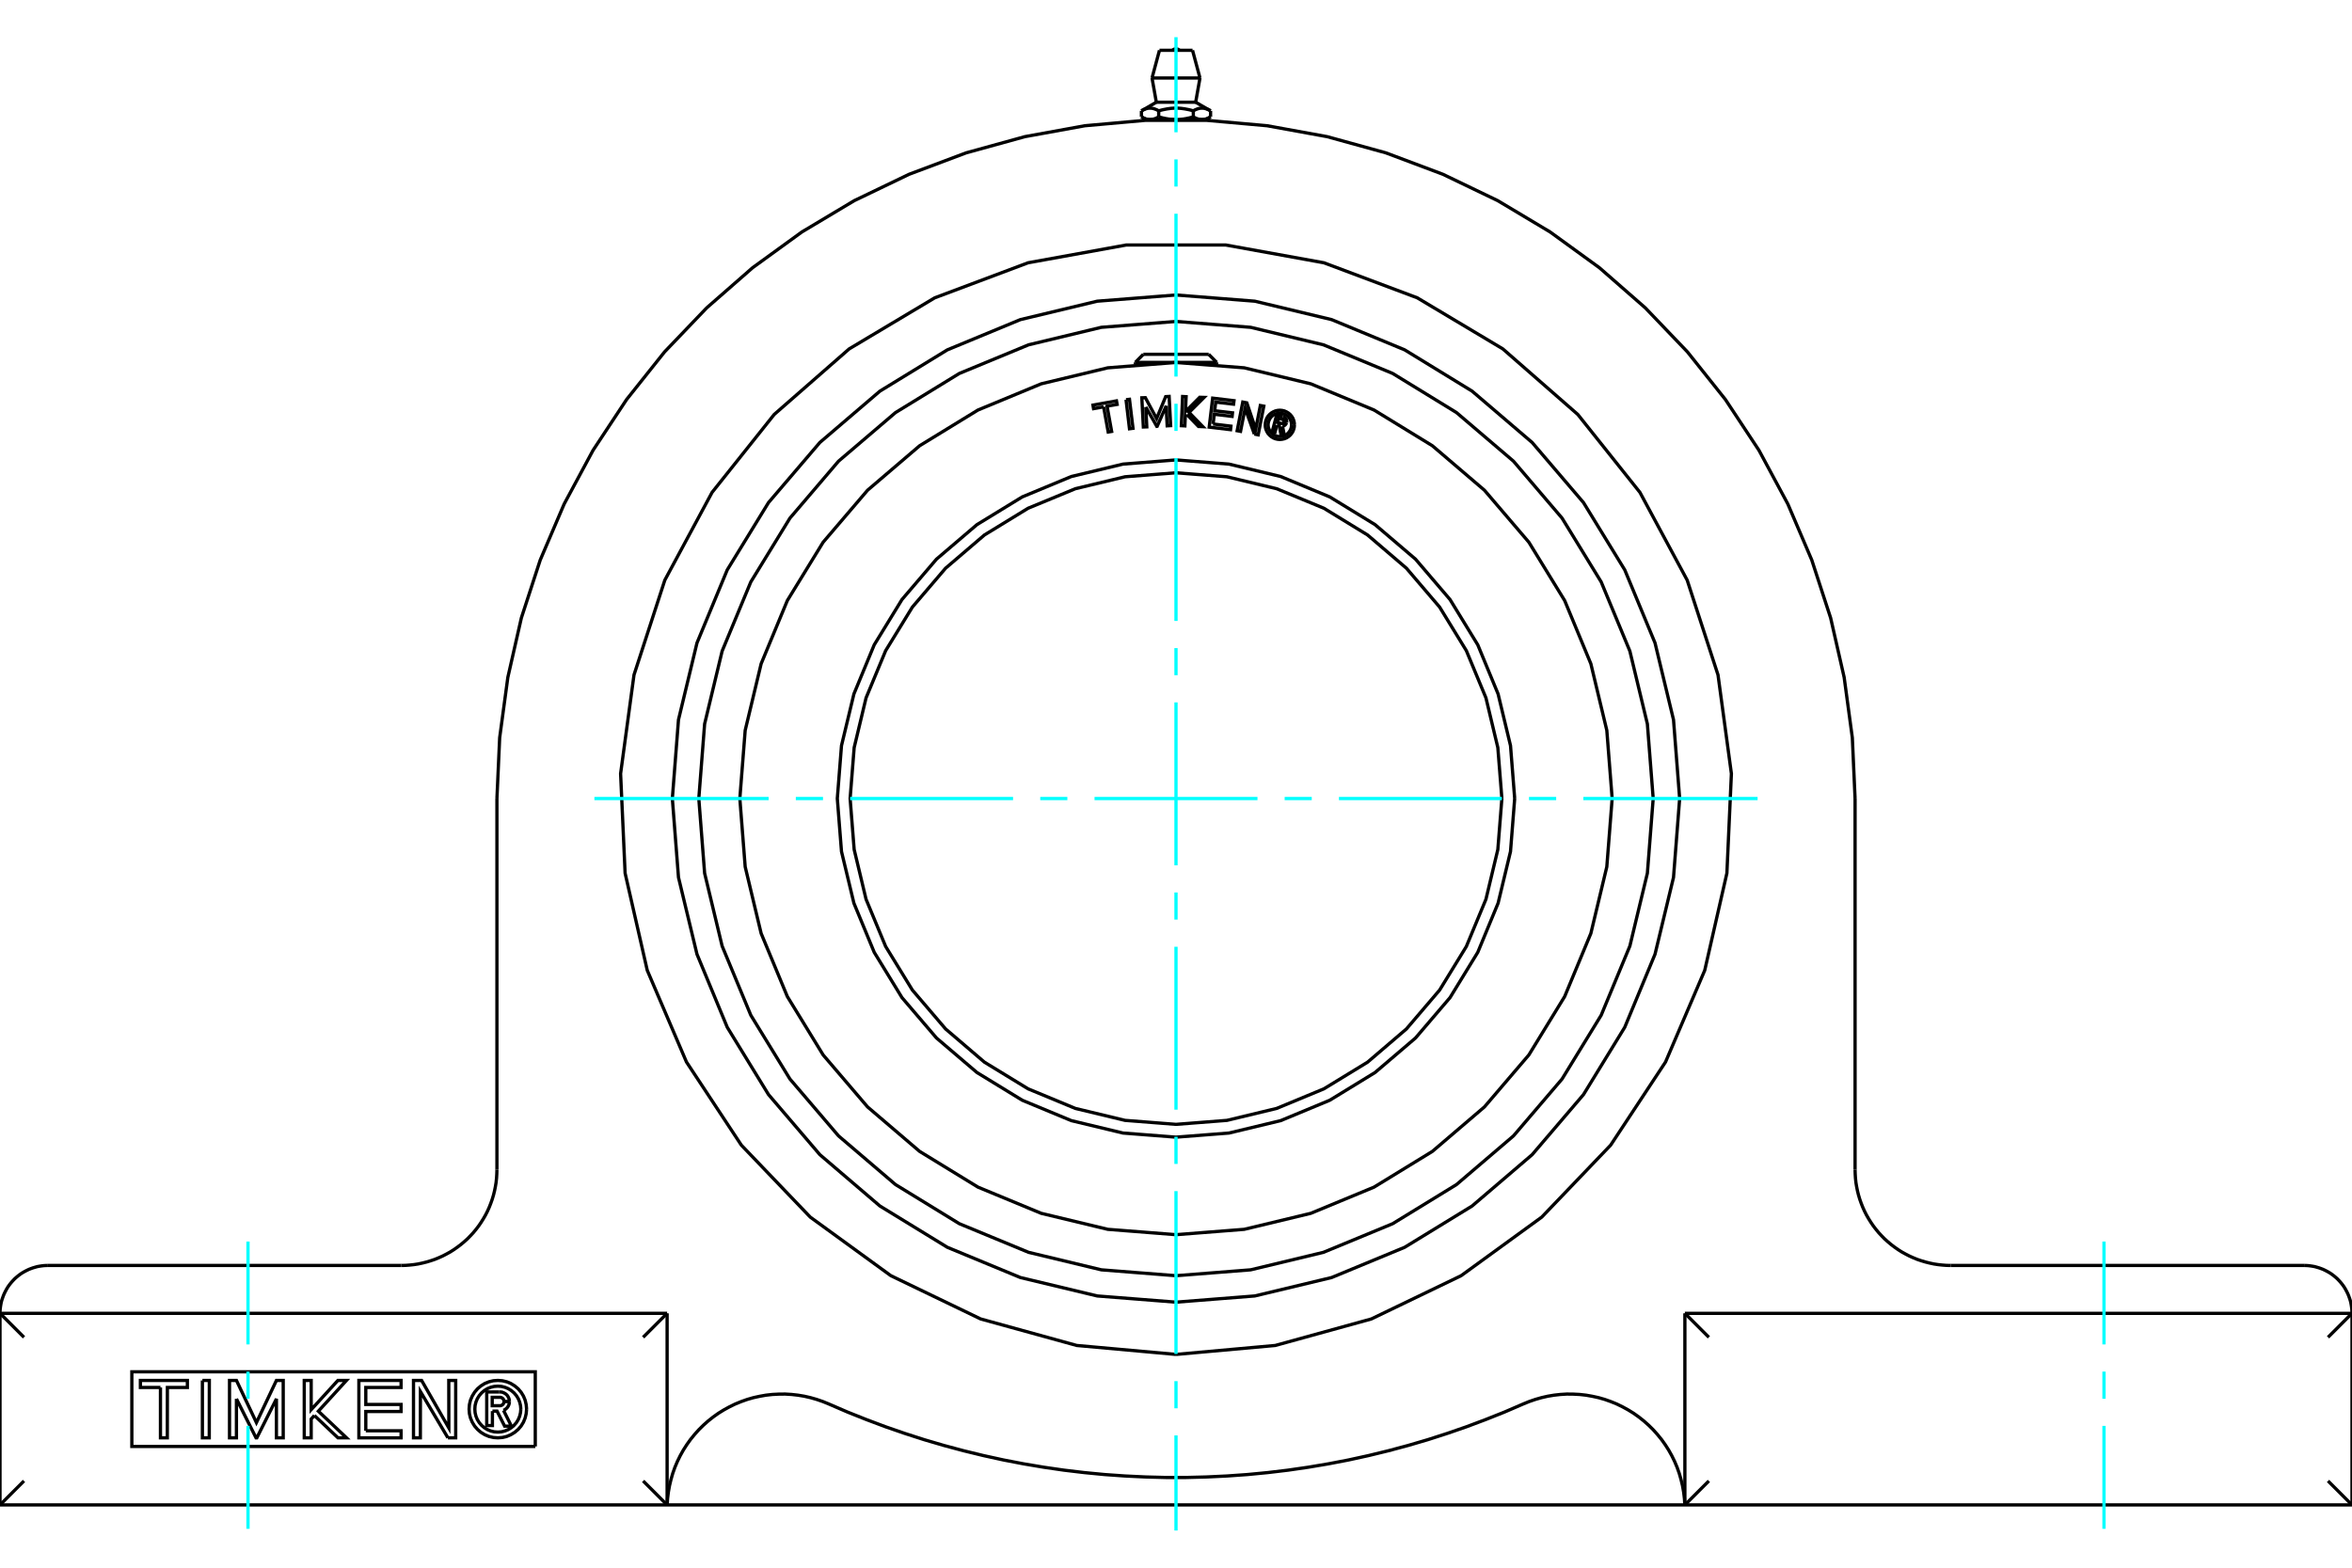 <?xml version="1.0" standalone="no"?>
<!DOCTYPE svg PUBLIC "-//W3C//DTD SVG 1.1//EN"
	"http://www.w3.org/Graphics/SVG/1.1/DTD/svg11.dtd">
<svg xmlns="http://www.w3.org/2000/svg" height="100%" width="100%" viewBox="0 0 36000 24000">
	<rect x="-1800" y="-1200" width="39600" height="26400" style="fill:#FFF"/>
	<g style="fill:none; fill-rule:evenodd" transform="matrix(1 0 0 1 0 0)">
		<g style="fill:none; stroke:#000; stroke-width:50; shape-rendering:geometricPrecision">
			<polyline points="19545,6508 19516,6617 19473,6606 19541,6353 19635,6378"/>
			<polyline points="19692,6470 19694,6458 19694,6446 19692,6434 19689,6422 19683,6411 19676,6402 19667,6393 19657,6386 19646,6381 19635,6378"/>
			<polyline points="19692,6470 19652,6459 19652,6454 19653,6449 19652,6443 19650,6438 19648,6434 19645,6430 19641,6426 19637,6423 19632,6421 19627,6419 19571,6404 19554,6467 19611,6483 19616,6484 19621,6484 19626,6483 19631,6482 19636,6479 19640,6477 19644,6473 19647,6469 19650,6465 19651,6460 19692,6471"/>
			<polyline points="19630,6525 19642,6522 19653,6517 19664,6511 19673,6503 19681,6493 19687,6482 19692,6471"/>
			<polyline points="19630,6525 19658,6660 19606,6646 19580,6517 19545,6508"/>
			<polyline points="18568,6491 18841,6524 18835,6578 18508,6539 18561,6095 18888,6134 18881,6188 18608,6156 18592,6288 18865,6320 18859,6375 18586,6342 18568,6491"/>
			<polyline points="17538,6231 17553,6535 17500,6537 17477,6090 17531,6088 17703,6408 17842,6072 17895,6069 17918,6516 17865,6519 17849,6215 17712,6526 17706,6527 17538,6231"/>
			<polyline points="16892,6228 16738,6256 16729,6202 17089,6137 17099,6191 16945,6218 17015,6605 16962,6614 16892,6228"/>
			<polyline points="17235,6119 17288,6113 17342,6557 17288,6564 17235,6119"/>
			<polyline points="18168,6347 18142,6373 18136,6520 18082,6517 18101,6070 18155,6073 18145,6300 18363,6082 18430,6084 18200,6314 18411,6532 18344,6529 18168,6347"/>
			<polyline points="19199,6645 19058,6250 18988,6604 18936,6594 19022,6155 19084,6167 19220,6571 19291,6208 19344,6218 19258,6657 19199,6645"/>
			<polyline points="19813,6504 19810,6469 19802,6435 19789,6402 19770,6372 19748,6346 19721,6323 19691,6305 19659,6291 19624,6283 19589,6280 19554,6283 19520,6291 19488,6305 19458,6323 19431,6346 19408,6372 19390,6402 19376,6435 19368,6469 19366,6504 19368,6539 19376,6573 19390,6606 19408,6636 19431,6662 19458,6685 19488,6704 19520,6717 19554,6725 19589,6728 19624,6725 19659,6717 19691,6704 19721,6685 19748,6662 19770,6636 19789,6606 19802,6573 19810,6539 19813,6504"/>
			<polyline points="19768,6504 19766,6476 19760,6449 19749,6423 19734,6399 19716,6377 19695,6359 19671,6345 19645,6334 19617,6327 19589,6325 19561,6327 19534,6334 19508,6345 19484,6359 19463,6377 19444,6399 19430,6423 19419,6449 19412,6476 19410,6504 19412,6532 19419,6559 19430,6585 19444,6609 19463,6631 19484,6649 19508,6664 19534,6674 19561,6681 19589,6683 19617,6681 19645,6674 19671,6664 19695,6649 19716,6631 19734,6609 19749,6585 19760,6559 19766,6532 19768,6504"/>
			<polyline points="22988,12225 22926,11445 22744,10684 22444,9961 22035,9294 21527,8699 20932,8190 20264,7781 19541,7482 18780,7299 18000,7238 17220,7299 16459,7482 15736,7781 15068,8190 14473,8699 13965,9294 13556,9961 13256,10684 13074,11445 13012,12225 13074,13006 13256,13767 13556,14490 13965,15157 14473,15752 15068,16261 15736,16669 16459,16969 17220,17152 18000,17213 18780,17152 19541,16969 20264,16669 20932,16261 21527,15752 22035,15157 22444,14490 22744,13767 22926,13006 22988,12225"/>
			<polyline points="23184,12225 23120,11415 22930,10624 22619,9872 22194,9178 21666,8560 21047,8032 20353,7607 19602,7295 18811,7105 18000,7041 17189,7105 16398,7295 15647,7607 14953,8032 14334,8560 13806,9178 13381,9872 13070,10624 12880,11415 12816,12225 12880,13036 13070,13827 13381,14579 13806,15273 14334,15891 14953,16419 15647,16844 16398,17156 17189,17346 18000,17409 18811,17346 19602,17156 20353,16844 21047,16419 21666,15891 22194,15273 22619,14579 22930,13827 23120,13036 23184,12225"/>
			<polyline points="24676,12225 24594,11181 24350,10162 23949,9194 23401,8301 22721,7505 21924,6824 21031,6277 20063,5876 19044,5631 18000,5549 16956,5631 15937,5876 14969,6277 14076,6824 13279,7505 12599,8301 12051,9194 11650,10162 11406,11181 11324,12225 11406,13270 11650,14289 12051,15256 12599,16150 13279,16946 14076,17627 14969,18174 15937,18575 16956,18820 18000,18902 19044,18820 20063,18575 21031,18174 21924,17627 22721,16946 23401,16150 23949,15256 24350,14289 24594,13270 24676,12225"/>
			<line x1="17377" y1="5548" x2="18623" y2="5548"/>
			<line x1="17500" y1="5424" x2="18500" y2="5424"/>
			<polyline points="18000,20735 16481,20598 15010,20192 13636,19530 12402,18633 11347,17531 10507,16258 9907,14855 9568,13368 9499,11844 9704,10332 10176,8881 10899,7538 11850,6345 12998,5341 14308,4559 15736,4023 17237,3751 18763,3751 20264,4023 21692,4559 23002,5341 24150,6345 25101,7538 25824,8881 26296,10332 26501,11844 26432,13368 26093,14855 25493,16258 24653,17531 23598,18633 22364,19530 20990,20192 19519,20598 18000,20735"/>
			<line x1="25789" y1="20106" x2="25789" y2="23039"/>
			<polyline points="25789,20106 36000,20106 35633,20473"/>
			<line x1="26156" y1="20473" x2="25789" y2="20106"/>
			<line x1="35633" y1="22672" x2="36000" y2="23039"/>
			<line x1="36000" y1="20106" x2="36000" y2="23039"/>
			<line x1="25789" y1="23039" x2="26156" y2="22672"/>
			<polyline points="36000,23039 25789,23039 25788,23039 10212,23039 10211,23039 0,23039"/>
			<polyline points="35267,19373 35300,19374 35333,19376 35365,19380 35398,19385 35430,19391 35462,19400 35493,19409 35524,19420 35555,19432 35585,19446 35614,19461 35643,19477 35671,19494 35698,19513 35724,19533 35749,19554 35774,19576 35797,19600 35819,19624 35840,19649 35860,19675 35879,19702 35896,19730 35912,19759 35927,19788 35941,19818 35953,19849 35964,19880 35974,19911 35982,19943 35988,19975 35993,20008 35997,20040 35999,20073 36000,20106"/>
			<line x1="29860" y1="19373" x2="35267" y2="19373"/>
			<polyline points="28394,17907 28396,17973 28400,18038 28407,18104 28418,18169 28431,18233 28447,18297 28466,18360 28488,18422 28512,18483 28539,18543 28569,18602 28602,18659 28637,18715 28674,18769 28714,18821 28756,18872 28801,18920 28847,18967 28896,19011 28946,19053 28999,19093 29053,19131 29108,19166 29166,19198 29224,19228 29284,19255 29345,19280 29407,19301 29470,19320 29534,19336 29599,19350 29664,19360 29729,19367 29795,19372 29860,19373"/>
			<line x1="28394" y1="12225" x2="28394" y2="17907"/>
			<polyline points="7606,12225 7648,11294 7773,10370 7980,9460 8269,8573 8635,7716 9077,6894 9591,6116 10172,5387 10817,4713 11519,4099 12274,3551 13075,3072 13915,2668 14788,2340 15687,2092 16605,1925 17534,1842 18466,1842 19395,1925 20313,2092 21212,2340 22085,2668 22925,3072 23726,3551 24481,4099 25183,4713 25828,5387 26409,6116 26923,6894 27365,7716 27731,8573 28020,9460 28227,10370 28352,11294 28394,12225"/>
			<line x1="7606" y1="17907" x2="7606" y2="12225"/>
			<polyline points="6140,19373 6205,19372 6271,19367 6336,19360 6401,19350 6466,19336 6530,19320 6593,19301 6655,19280 6716,19255 6776,19228 6834,19198 6892,19166 6947,19131 7001,19093 7054,19053 7104,19011 7153,18967 7199,18920 7244,18872 7286,18821 7326,18769 7363,18715 7398,18659 7431,18602 7461,18543 7488,18483 7512,18422 7534,18360 7553,18297 7569,18233 7582,18169 7593,18104 7600,18038 7604,17973 7606,17907"/>
			<line x1="733" y1="19373" x2="6140" y2="19373"/>
			<polyline points="0,20106 1,20073 3,20040 7,20008 12,19975 18,19943 26,19911 36,19880 47,19849 59,19818 73,19788 88,19759 104,19730 121,19702 140,19675 160,19649 181,19624 203,19600 226,19576 251,19554 276,19533 302,19513 329,19494 357,19477 386,19461 415,19446 445,19432 476,19420 507,19409 538,19400 570,19391 602,19385 635,19380 667,19376 700,19374 733,19373"/>
			<polyline points="10212,23039 10218,22941 10230,22843 10247,22747 10270,22651 10297,22557 10330,22464 10368,22374 10411,22286 10459,22200 10512,22117 10569,22037 10631,21961 10696,21888 10766,21819 10839,21754 10916,21693 10996,21636 11080,21584 11166,21537 11254,21494 11345,21457 11438,21424 11532,21397 11628,21376 11724,21359 11822,21348 11920,21343 12018,21342 12116,21348 12214,21359 12310,21375 12406,21397 12500,21424 12593,21456 12684,21493 12971,21617 13262,21733 13555,21843 13850,21945 14148,22041 14448,22129 14750,22210 15054,22284 15360,22351 15667,22410 15975,22462 16285,22507 16595,22544 16907,22574 17218,22596 17531,22611 17844,22619 18156,22619 18469,22611 18782,22596 19093,22574 19405,22544 19715,22507 20025,22462 20333,22410 20640,22351 20946,22284 21250,22210 21552,22129 21852,22041 22150,21945 22445,21843 22738,21733 23029,21617 23316,21493 23407,21456 23500,21424 23594,21397 23690,21375 23786,21359 23884,21348 23982,21342 24080,21343 24178,21348 24276,21359 24372,21376 24468,21397 24562,21424 24655,21457 24746,21494 24834,21537 24920,21584 25004,21636 25084,21693 25161,21754 25234,21819 25304,21888 25369,21961 25431,22037 25488,22117 25541,22200 25589,22286 25632,22374 25670,22464 25703,22557 25730,22651 25753,22747 25770,22843 25782,22941 25788,23039"/>
			<line x1="10211" y1="20106" x2="10211" y2="23039"/>
			<line x1="0" y1="20106" x2="10211" y2="20106"/>
			<polyline points="7537,21603 7537,21824 7450,21824 7450,21310 7642,21310"/>
			<polyline points="7797,21455 7795,21431 7789,21408 7779,21386 7767,21366 7751,21349 7732,21334 7711,21323 7689,21314 7665,21310 7642,21310"/>
			<polyline points="7797,21455 7715,21455 7714,21445 7711,21435 7707,21426 7702,21417 7695,21409 7687,21403 7678,21398 7669,21394 7659,21392 7649,21392 7534,21392 7534,21520 7650,21520 7660,21520 7670,21517 7679,21514 7688,21508 7696,21502 7702,21494 7707,21486 7711,21477 7714,21467 7715,21457 7797,21457"/>
			<polyline points="7707,21591 7729,21580 7748,21565 7765,21548 7779,21527 7789,21505 7795,21481 7797,21457"/>
			<polyline points="7707,21591 7828,21833 7724,21833 7608,21603 7537,21603"/>
			<polyline points="5599,21904 6139,21904 6139,22012 5493,22012 5493,21133 6139,21133 6139,21241 5599,21241 5599,21501 6139,21501 6139,21609 5599,21609 5599,21904"/>
			<polyline points="3619,21415 3619,22012 3513,22012 3513,21133 3619,21133 3925,21779 4231,21133 4335,21133 4335,22012 4231,22012 4231,21415 3931,22012 3919,22012 3619,21415"/>
			<polyline points="2456,21241 2149,21241 2149,21133 2868,21133 2868,21241 2562,21241 2561,22012 2456,22012 2456,21241"/>
			<polyline points="3098,21133 3204,21133 3203,22012 3098,22012 3098,21133"/>
			<polyline points="4812,21670 4763,21724 4763,22012 4657,22012 4657,21133 4763,21133 4763,21581 5172,21133 5303,21133 4873,21604 5304,22012 5173,22012 4812,21670"/>
			<polyline points="6856,22012 6435,21303 6434,22012 6329,22012 6329,21133 6453,21133 6870,21861 6869,21133 6975,21133 6975,22012 6856,22012"/>
			<polyline points="8060,21572 8054,21504 8038,21436 8012,21373 7976,21314 7931,21261 7878,21217 7819,21180 7756,21154 7688,21138 7620,21133 7551,21138 7484,21154 7420,21180 7361,21217 7309,21261 7264,21314 7228,21373 7201,21436 7185,21504 7180,21572 7185,21641 7201,21708 7228,21772 7264,21831 7309,21883 7361,21928 7420,21964 7484,21991 7551,22007 7620,22012 7688,22007 7756,21991 7819,21964 7878,21928 7931,21883 7976,21831 8012,21772 8038,21708 8054,21641 8060,21572"/>
			<polyline points="7972,21572 7967,21517 7954,21464 7933,21413 7904,21366 7868,21324 7826,21288 7779,21259 7728,21238 7675,21225 7620,21221 7565,21225 7511,21238 7460,21259 7413,21288 7371,21324 7335,21366 7306,21413 7285,21464 7272,21517 7268,21572 7272,21627 7285,21681 7306,21732 7335,21779 7371,21821 7413,21857 7460,21886 7511,21907 7565,21920 7620,21924 7675,21920 7728,21907 7779,21886 7826,21857 7868,21821 7904,21779 7933,21732 7954,21681 7967,21627 7972,21572"/>
			<line x1="10211" y1="20106" x2="9844" y2="20473"/>
			<line x1="367" y1="20473" x2="0" y2="20106"/>
			<line x1="9844" y1="22672" x2="10211" y2="23039"/>
			<polyline points="8193,22144 2018,22144 2018,21001 8193,21001 8193,22144"/>
			<line x1="0" y1="23039" x2="367" y2="22672"/>
			<line x1="0" y1="20106" x2="0" y2="23039"/>
			<line x1="18529" y1="1697" x2="18529" y2="1789"/>
			<line x1="17699" y1="1565" x2="18301" y2="1565"/>
			<polyline points="17471,1697 17480,1692 17488,1687 17496,1683 17504,1679 17512,1676 17520,1673 17528,1670 17535,1667 17543,1665 17550,1663 17557,1661 17564,1659 17571,1658 17579,1657 17586,1656 17593,1656 17600,1656 17607,1656 17614,1656 17621,1656 17628,1657 17635,1658 17642,1659 17649,1661 17657,1663 17664,1665 17671,1667 17679,1670 17686,1673 17694,1676 17702,1679 17710,1683 17718,1687 17727,1692 17735,1697 17753,1692 17770,1687 17786,1683 17802,1679 17818,1676 17833,1673 17849,1670 17864,1667 17879,1665 17893,1663 17908,1661 17922,1659 17937,1658 17951,1657 17965,1656 17979,1656 17993,1656 18007,1656 18021,1656 18035,1656 18049,1657 18063,1658 18078,1659 18092,1661 18107,1663 18121,1665 18136,1667 18151,1670 18167,1673 18182,1676 18198,1679 18214,1683 18230,1687 18247,1692 18265,1697 18273,1692 18282,1687 18290,1683 18298,1679 18306,1676 18314,1673 18321,1670 18329,1667 18336,1665 18343,1663 18351,1661 18358,1659 18365,1658 18372,1657 18379,1656 18386,1656 18393,1656 18400,1656 18407,1656 18414,1656 18421,1657 18429,1658 18436,1659 18443,1661 18450,1663 18457,1665 18465,1667 18472,1670 18480,1673 18488,1676 18496,1679 18504,1683 18512,1687 18520,1692 18529,1697"/>
			<polyline points="18397,1830 18393,1830 18390,1830 18386,1830 18382,1829 18379,1829 18375,1829 18371,1828 18368,1828 18364,1827 18361,1827 18357,1826 18353,1825 18350,1824 18346,1824 18342,1823 18339,1822 18335,1821 18331,1819 18328,1818 18324,1817 18320,1816 18316,1814 18312,1813 18309,1811 18305,1809 18301,1808 18297,1806 18293,1804 18289,1802 18285,1800 18281,1798 18277,1796 18273,1794 18269,1791 18265,1789"/>
			<polyline points="18529,1789 18525,1791 18521,1794 18517,1796 18513,1798 18509,1800 18505,1802 18501,1804 18497,1806 18493,1808 18489,1809 18485,1811 18481,1813 18477,1814 18474,1816 18470,1817 18466,1818 18462,1819 18459,1821 18455,1822 18451,1823 18448,1824 18444,1824 18440,1825 18437,1826 18433,1827 18429,1827 18426,1828 18422,1828 18419,1829 18415,1829 18411,1829 18408,1830 18404,1830 18400,1830 18397,1830"/>
			<polyline points="18265,1697 18265,1789 18256,1791 18248,1794 18240,1796 18232,1798 18223,1800 18215,1802 18208,1804 18200,1806 18192,1808 18184,1809 18176,1811 18169,1813 18161,1814 18154,1816 18146,1817 18139,1818 18131,1819 18124,1821 18116,1822 18109,1823 18102,1824 18094,1824 18087,1825 18080,1826 18072,1827 18065,1827 18058,1828 18051,1828 18044,1829 18036,1829 18029,1829 18022,1830 18015,1830 18007,1830 18000,1830 18397,1830 18458,1830"/>
			<polyline points="18000,1830 17993,1830 17985,1830 17978,1830 17971,1829 17964,1829 17956,1829 17949,1828 17942,1828 17935,1827 17928,1827 17920,1826 17913,1825 17906,1824 17898,1824 17891,1823 17884,1822 17876,1821 17869,1819 17861,1818 17854,1817 17846,1816 17839,1814 17831,1813 17824,1811 17816,1809 17808,1808 17800,1806 17792,1804 17785,1802 17777,1800 17768,1798 17760,1796 17752,1794 17744,1791 17735,1789"/>
			<line x1="17735" y1="1697" x2="17735" y2="1789"/>
			<polyline points="17603,1830 17600,1830 17596,1830 17592,1830 17589,1829 17585,1829 17581,1829 17578,1828 17574,1828 17571,1827 17567,1827 17563,1826 17560,1825 17556,1824 17552,1824 17549,1823 17545,1822 17541,1821 17538,1819 17534,1818 17530,1817 17526,1816 17523,1814 17519,1813 17515,1811 17511,1809 17507,1808 17503,1806 17499,1804 17495,1802 17491,1800 17487,1798 17483,1796 17479,1794 17475,1791 17471,1789"/>
			<polyline points="17735,1789 17731,1791 17727,1794 17723,1796 17719,1798 17715,1800 17711,1802 17707,1804 17703,1806 17699,1808 17695,1809 17691,1811 17688,1813 17684,1814 17680,1816 17676,1817 17672,1818 17669,1819 17665,1821 17661,1822 17658,1823 17654,1824 17650,1824 17647,1825 17643,1826 17639,1827 17636,1827 17632,1828 17629,1828 17625,1829 17621,1829 17618,1829 17614,1830 17610,1830 17607,1830 17603,1830"/>
			<line x1="17471" y1="1697" x2="17471" y2="1789"/>
			<polyline points="17542,1830 17603,1830 18000,1830"/>
			<line x1="17633" y1="1194" x2="18367" y2="1194"/>
			<line x1="17747" y1="770" x2="18253" y2="770"/>
			<polyline points="25709,12225 25615,11019 25332,9843 24869,8725 24237,7694 23451,6774 22532,5988 21500,5356 20382,4893 19206,4611 18000,4516 16794,4611 15618,4893 14500,5356 13468,5988 12549,6774 11763,7694 11131,8725 10668,9843 10385,11019 10291,12225 10385,13432 10668,14608 11131,15726 11763,16757 12549,17677 13468,18463 14500,19095 15618,19558 16794,19840 18000,19935 19206,19840 20382,19558 21500,19095 22532,18463 23451,17677 24237,16757 24869,15726 25332,14608 25615,13432 25709,12225"/>
			<polyline points="25304,12225 25215,11083 24947,9968 24508,8909 23909,7932 23165,7060 22293,6316 21316,5717 20257,5279 19143,5011 18000,4921 16857,5011 15743,5279 14684,5717 13707,6316 12835,7060 12091,7932 11492,8909 11053,9968 10785,11083 10696,12225 10785,13368 11053,14483 11492,15542 12091,16519 12835,17390 13707,18135 14684,18734 15743,19172 16857,19440 18000,19530 19143,19440 20257,19172 21316,18734 22293,18135 23165,17390 23909,16519 24508,15542 24947,14483 25215,13368 25304,12225"/>
			<line x1="17377" y1="5548" x2="17377" y2="5578"/>
			<line x1="18623" y1="5578" x2="18623" y2="5548"/>
			<line x1="17500" y1="5424" x2="17377" y2="5548"/>
			<line x1="18623" y1="5548" x2="18500" y2="5424"/>
			<polyline points="18052,770 18044,762 18034,756 18023,751 18012,749 18000,748 17988,749 17977,751 17966,756 17956,762 17948,770"/>
			<line x1="17699" y1="1565" x2="17471" y2="1697"/>
			<line x1="18529" y1="1697" x2="18301" y2="1565"/>
			<line x1="18458" y1="1830" x2="18529" y2="1789"/>
			<line x1="17471" y1="1789" x2="17542" y2="1830"/>
			<line x1="17607" y1="1830" x2="17607" y2="1839"/>
			<line x1="18393" y1="1839" x2="18393" y2="1830"/>
			<line x1="17633" y1="1194" x2="17699" y2="1565"/>
			<line x1="18301" y1="1565" x2="18367" y2="1194"/>
			<line x1="17747" y1="770" x2="17633" y2="1194"/>
			<line x1="18367" y1="1194" x2="18253" y2="770"/>
		</g>
		<g style="fill:none; stroke:#0FF; stroke-width:50; shape-rendering:geometricPrecision">
			<line x1="3796" y1="23405" x2="3796" y2="21829"/>
			<line x1="3796" y1="21414" x2="3796" y2="20998"/>
			<line x1="3796" y1="20582" x2="3796" y2="19007"/>
			<line x1="18000" y1="23431" x2="18000" y2="21975"/>
			<line x1="18000" y1="21560" x2="18000" y2="21144"/>
			<line x1="18000" y1="20728" x2="18000" y2="18235"/>
			<line x1="18000" y1="17819" x2="18000" y2="17403"/>
			<line x1="18000" y1="16988" x2="18000" y2="14494"/>
			<line x1="18000" y1="14078" x2="18000" y2="13663"/>
			<line x1="18000" y1="13247" x2="18000" y2="10753"/>
			<line x1="18000" y1="10337" x2="18000" y2="9922"/>
			<line x1="18000" y1="9506" x2="18000" y2="7012"/>
			<line x1="18000" y1="6597" x2="18000" y2="6181"/>
			<line x1="18000" y1="5765" x2="18000" y2="3272"/>
			<line x1="18000" y1="2856" x2="18000" y2="2440"/>
			<line x1="18000" y1="2025" x2="18000" y2="569"/>
			<line x1="32204" y1="23405" x2="32204" y2="21829"/>
			<line x1="32204" y1="21414" x2="32204" y2="20998"/>
			<line x1="32204" y1="20582" x2="32204" y2="19007"/>
			<line x1="9098" y1="12225" x2="11765" y2="12225"/>
			<line x1="12181" y1="12225" x2="12597" y2="12225"/>
			<line x1="13012" y1="12225" x2="15506" y2="12225"/>
			<line x1="15922" y1="12225" x2="16337" y2="12225"/>
			<line x1="16753" y1="12225" x2="19247" y2="12225"/>
			<line x1="19663" y1="12225" x2="20078" y2="12225"/>
			<line x1="20494" y1="12225" x2="22988" y2="12225"/>
			<line x1="23403" y1="12225" x2="23819" y2="12225"/>
			<line x1="24235" y1="12225" x2="26902" y2="12225"/>
		</g>
	</g>
</svg>
